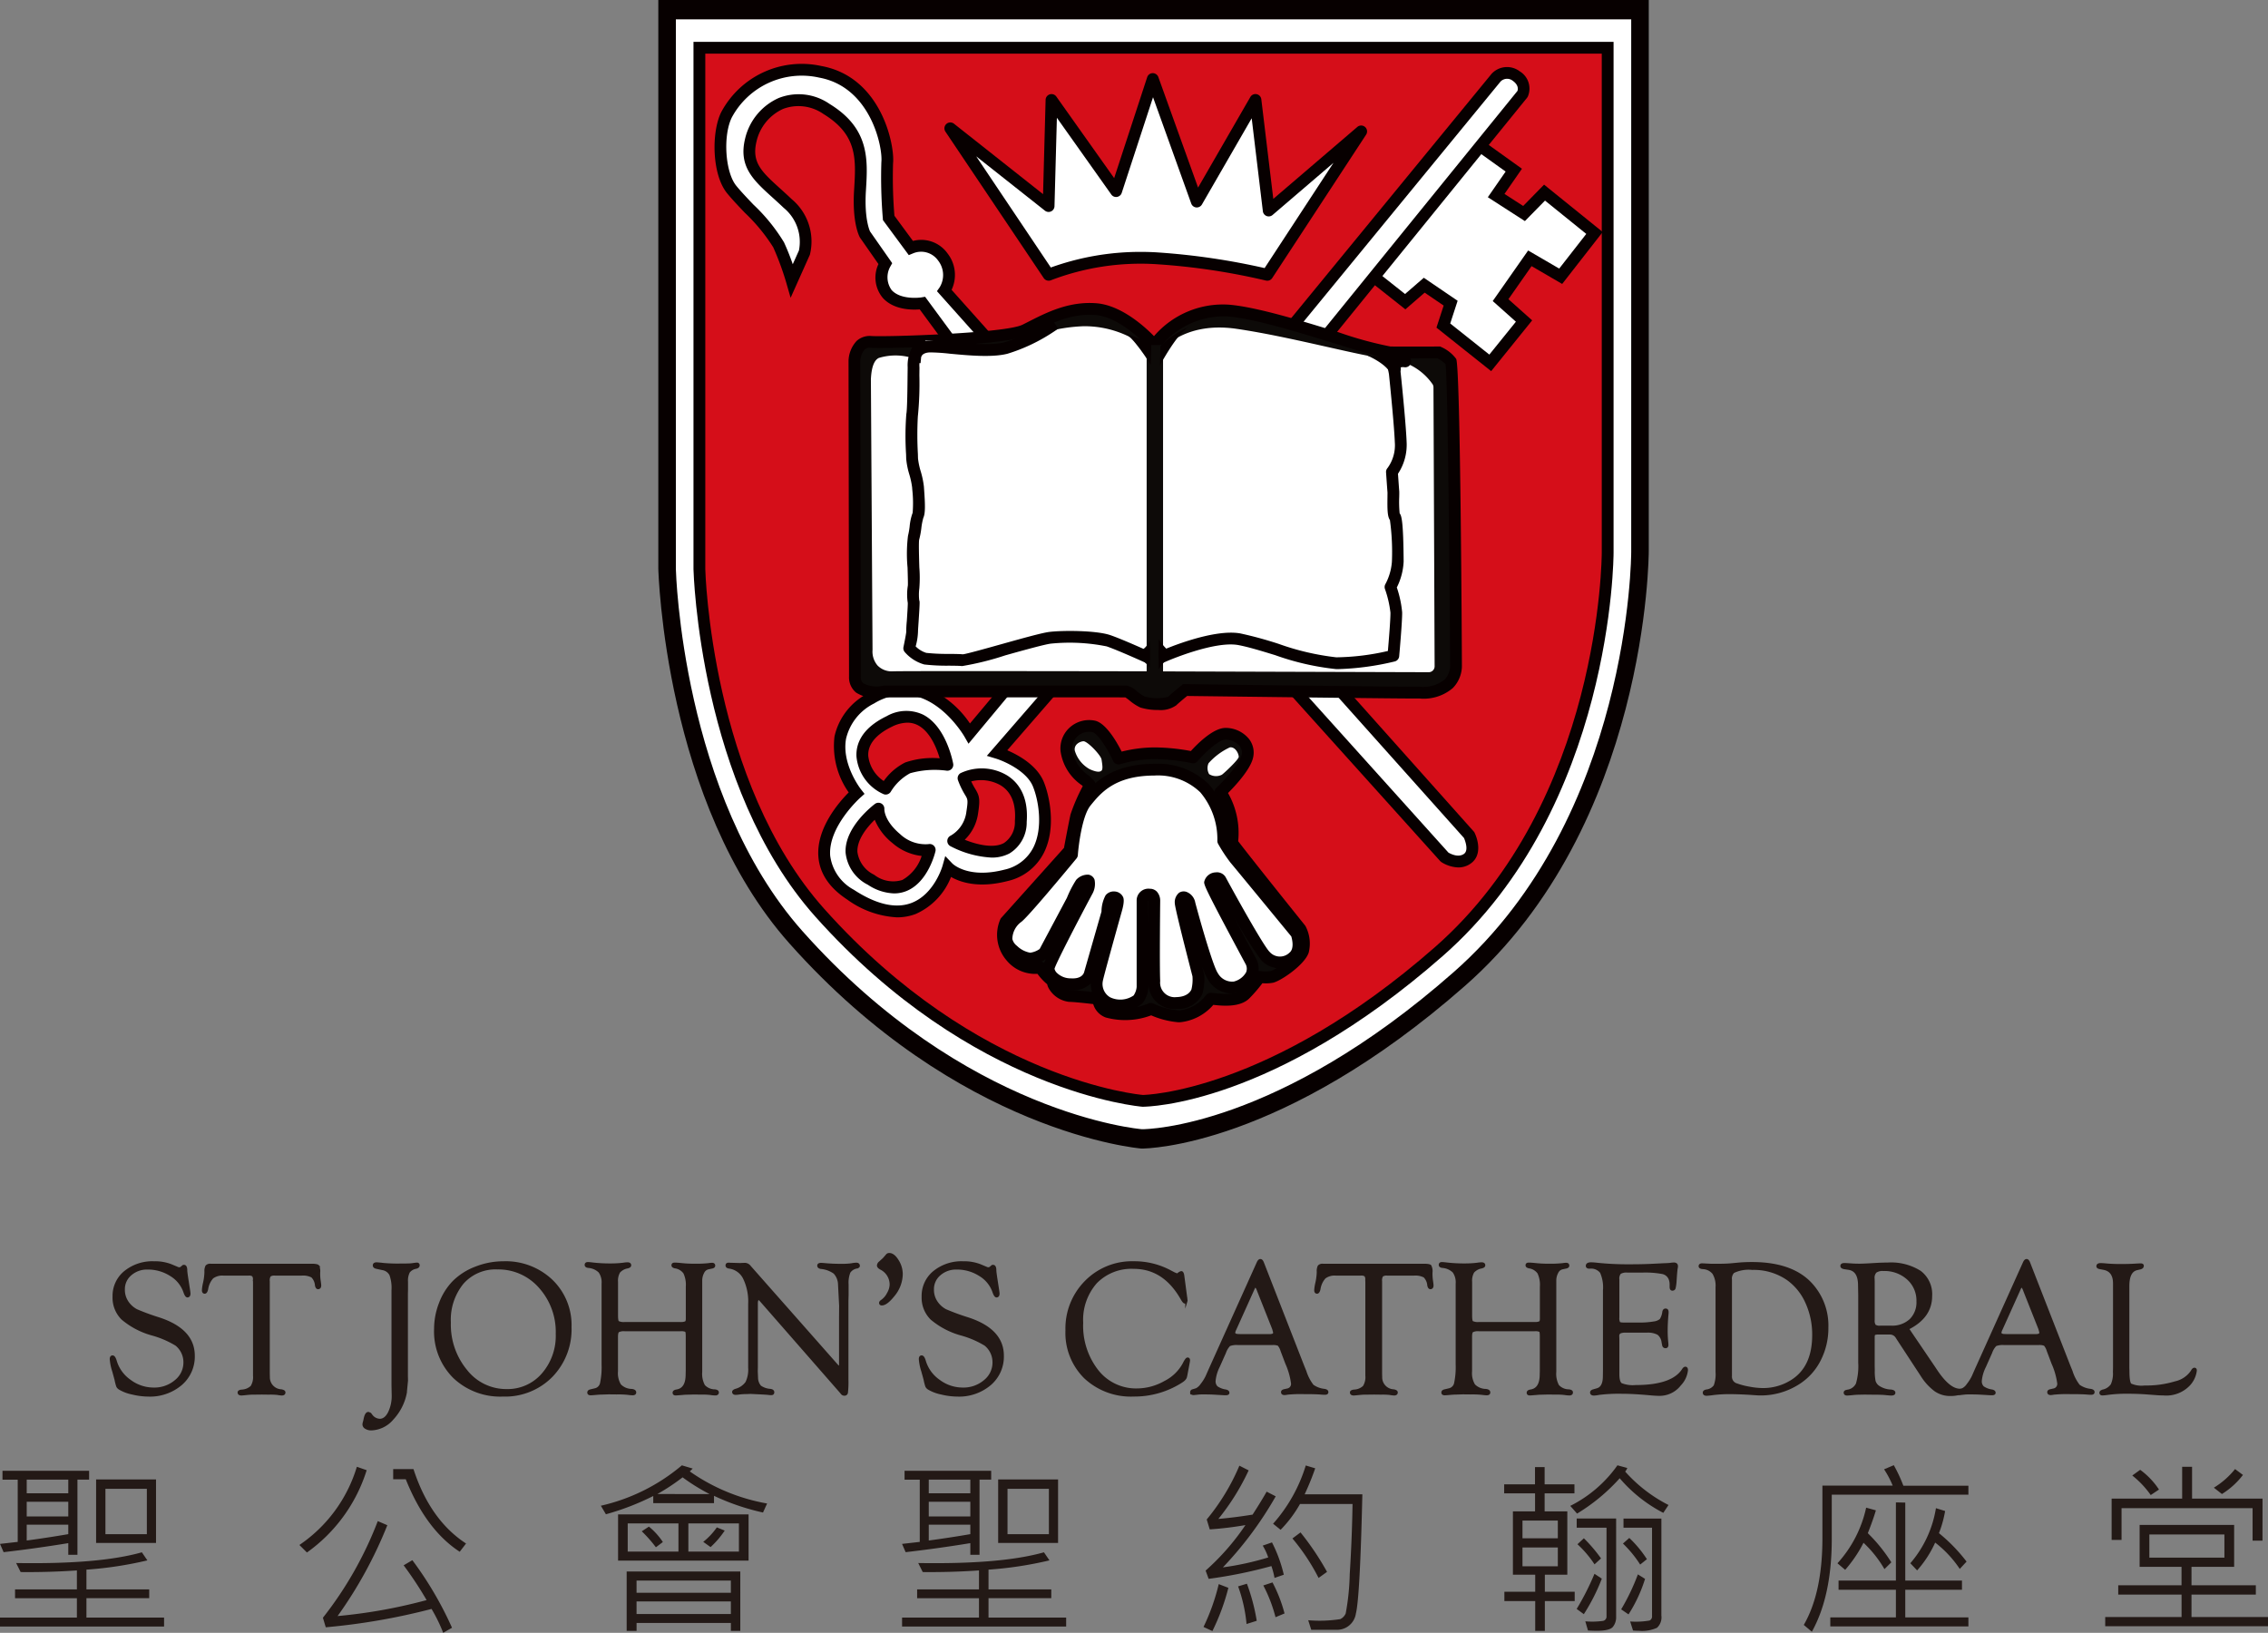 <svg id="圖層_1" data-name="圖層 1" xmlns="http://www.w3.org/2000/svg" viewBox="0 0 276.572 199.107">
  <rect x="0" y="0" width="276.572" height="199.107" fill="#808080" stroke="none"/>
  <g>
    <g>
      <g>
        <path d="M498.872,409.467H618.211v66.46s.2,32.841-22.17,52.5-38.949,19.661-38.949,19.661-21.77-1.58-42.41-24.77c-15.24-17.11-15.81-45.23-15.81-45.23Z" transform="translate(-417.873 -408.748)" style="fill: #070000;fill-rule: evenodd"/>
        <path d="M557.092,548.807c-.273-.017-22.352-1.87-42.948-25.011-15.24-17.11-15.986-45.409-15.992-45.694V408.748H618.932v67.18c0,.327-.057,33.391-22.415,53.041C574.2,548.582,557.78,548.807,557.092,548.807Zm-57.5-138.62v67.9c0,.263.745,28.043,15.627,44.751,20.213,22.709,41.71,24.515,41.925,24.531.11,0,16.557-.267,38.422-19.483s21.927-51.63,21.925-51.955V410.187Z" transform="translate(-417.873 -408.748)" style="fill: #070000"/>
      </g>
      <g>
        <path d="M501.012,411.827h115.06v64.2s.179,31.71-21.38,50.7-37.55,19-37.55,19-20.98-1.541-40.891-23.931c-14.679-16.53-15.239-43.681-15.239-43.681Z" transform="translate(-417.873 -408.748)" style="fill: #fff;fill-rule: evenodd"/>
        <path d="M557.142,546.448c-.266-.017-21.554-1.822-41.429-24.172-14.686-16.538-15.416-43.87-15.421-44.144V411.107h116.5v64.92c0,.317-.068,32.253-21.624,51.24C573.651,546.23,557.806,546.448,557.142,546.448Zm-55.41-133.9v65.57c0,.254.728,27.066,15.058,43.2,19.462,21.887,40.2,23.676,40.405,23.692.1,0,15.956-.259,37.021-18.824,21.056-18.546,21.137-49.842,21.135-50.156V412.547Z" transform="translate(-417.873 -408.748)" style="fill: #fff"/>
      </g>
      <g>
        <path d="M503.162,414.568H613.921v61.569s.181,30.42-20.579,48.641-36.14,18.21-36.14,18.21-20.21-1.47-39.371-22.951c-14.129-15.849-14.669-41.9-14.669-41.9Z" transform="translate(-417.873 -408.748)" style="fill: #d50e19;fill-rule: evenodd"/>
        <path d="M557.2,543.708c-.258-.017-20.775-1.741-39.908-23.192-14.143-15.865-14.847-42.1-14.852-42.364v-64.3h112.2v62.29c0,.3-.058,30.955-20.825,49.18C573.1,543.5,557.841,543.708,557.2,543.708Zm-53.32-128.421v62.851c0,.243.7,25.958,14.487,41.419,18.721,20.99,38.686,22.7,38.885,22.713.1,0,15.348-.25,35.613-18.034S613.2,476.442,613.2,476.141V415.287Z" transform="translate(-417.873 -408.748)" style="fill: #070000"/>
      </g>
      <g>
        <path d="M546.282,492.717l-6.8,7.831s3.93,1.19,5.01,3.819,2.06,9.551-3.93,11.121c-4.94,1.28-7.07-.94-7.07-.94s-2.63,9.359-11.9,3.3c-7.64-4.989.72-12.38.72-12.38s-5.7-7.16,1.79-11.56c7.14-4.19,11.979,4.27,11.979,4.27l5.911-7.1S544.122,489.728,546.282,492.717Z" transform="translate(-417.873 -408.748)" style="fill: #fff;fill-rule: evenodd"/>
        <path d="M527.259,520.611a11.34,11.34,0,0,1-6.061-2.161c-2.192-1.432-3.379-3.2-3.529-5.263-.252-3.462,2.548-6.656,3.7-7.809a9.81,9.81,0,0,1-1.733-6.826,7.809,7.809,0,0,1,4.106-5.266,7.979,7.979,0,0,1,6.255-1.009,11.945,11.945,0,0,1,6.158,4.693l5.456-6.5c.936-.592,3.238-.972,5.259,1.827l.335.463-6.5,7.479c1.337.571,3.612,1.808,4.454,3.856.675,1.637,1.55,5.548.021,8.625a6.556,6.556,0,0,1-4.434,3.464c-3.543.918-5.783.143-6.9-.5a8.163,8.163,0,0,1-4.335,4.529A6.363,6.363,0,0,1,527.259,520.611Zm.81-27.146a7.093,7.093,0,0,0-3.6,1.063,6.45,6.45,0,0,0-3.418,4.279c-.584,3.121,1.8,6.182,1.828,6.213l.422.534-.509.453c-.039.035-3.944,3.542-3.683,7.08a5.543,5.543,0,0,0,2.879,4.158c2.741,1.791,5.1,2.333,7.014,1.618,2.8-1.05,3.79-4.475,3.8-4.51l.341-1.212.872.909c.072.071,1.954,1.884,6.37.74a5.165,5.165,0,0,0,3.508-2.713c1.205-2.423.623-5.774-.063-7.436-.78-1.9-3.551-3.1-4.553-3.4l-1.064-.322,7.139-8.221c-1.369-1.586-2.547-1.213-2.892-1.05l-6.483,7.789-.516-.9c-.023-.039-2.294-3.928-5.843-4.869A6.024,6.024,0,0,0,528.069,493.465Z" transform="translate(-417.873 -408.748)" style="fill: #070000"/>
      </g>
      <g>
        <path d="M539.251,451.148l-6.21-6.951a3.586,3.586,0,0,0-.189-4.1,3.3,3.3,0,0,0-3.92-1.119l-2.69-3.651a61.368,61.368,0,0,1-.18-6.739c.189-1.77-1.18-9.81-8.16-11.08a10.4,10.4,0,0,0-11.441,5.25c-1.17,2.379-.96,7.16.641,9.109s4.81,4.81,5.72,6.741a34.837,34.837,0,0,1,1.61,4.37l1.52-3.39a6.043,6.043,0,0,0-2.02-6.02c-3.05-2.911-5.351-4.19-4.511-7.71s4.651-6.61,9.241-3.821,4.31,6.211,4.08,9.971.589,5.3.589,5.3l2.491,3.571s-1.2,2.15.25,3.73,4.29,1.109,4.29,1.109l3.219,4.371a3.461,3.461,0,0,0,2.681.91A7.679,7.679,0,0,1,539.251,451.148Z" transform="translate(-417.873 -408.748)" style="fill: #fff;fill-rule: evenodd"/>
        <path d="M541.4,452.472l-2.337-.629a6.979,6.979,0,0,0-2.67-.137,4.158,4.158,0,0,1-3.308-1.1l-.083-.094-2.973-4.035c-.949.076-3.157.073-4.489-1.387a3.864,3.864,0,0,1-.544-4.141l-2.255-3.232c-.138-.247-.953-1.894-.718-5.756l.009-.143c.227-3.7.407-6.631-3.746-9.17a5.318,5.318,0,0,0-4.918-.62,5.781,5.781,0,0,0-3.247,3.993c-.608,2.55.644,3.683,2.915,5.738.439.4.906.82,1.393,1.285a6.722,6.722,0,0,1,2.206,6.767l-2.351,5.251-.544-1.888a34.411,34.411,0,0,0-1.57-4.264,21.8,21.8,0,0,0-3.469-4.22c-.812-.853-1.579-1.658-2.158-2.373-1.848-2.249-1.947-7.4-.728-9.88a11.118,11.118,0,0,1,12.216-5.64c7.368,1.34,8.975,9.73,8.747,11.864a56.761,56.761,0,0,0,.167,6.4l2.259,3.067a3.941,3.941,0,0,1,4.23,1.54,4.258,4.258,0,0,1,.482,4.422Zm-7.283-2.872a2.667,2.667,0,0,0,2.012.69,6.318,6.318,0,0,1,1.3-.1l-5.3-5.937.329-.468a2.867,2.867,0,0,0-.184-3.263,2.534,2.534,0,0,0-3.056-.879l-.522.216-3.152-4.269-.015-.207a60.369,60.369,0,0,1-.178-6.869c.191-1.782-1.285-9.152-7.573-10.3a9.678,9.678,0,0,0-10.665,4.858c-1.1,2.241-.808,6.682.551,8.336.546.673,1.293,1.459,2.085,2.29a21.911,21.911,0,0,1,3.729,4.6,28.635,28.635,0,0,1,1.068,2.673l.754-1.68a5.363,5.363,0,0,0-1.861-5.2c-.476-.454-.934-.869-1.364-1.258-2.322-2.1-4.155-3.76-3.349-7.14a7.24,7.24,0,0,1,4.093-4.988,6.629,6.629,0,0,1,6.222.72c4.893,2.992,4.659,6.8,4.433,10.488l-.009.142c-.211,3.456.5,4.909.51,4.922l2.7,3.862-.22.392a2.654,2.654,0,0,0,.152,2.892c1.155,1.267,3.616.895,3.64.888l.437-.075Z" transform="translate(-417.873 -408.748)" style="fill: #070000"/>
      </g>
      <g>
        <polygon points="179.769 17.289 184.599 20.75 182.449 23.849 185.849 26.039 188.349 23.49 194.439 28.409 190.319 33.69 186.558 31.5 182.989 36.599 185.849 39.15 181.729 44.25 176.009 39.699 176.899 36.969 173.679 34.78 171.359 36.789 166.519 32.96 179.769 17.289" style="fill: #fff;fill-rule: evenodd"/>
        <path d="M599.713,454.007l-6.671-5.308.878-2.69-2.316-1.575-2.351,2.038-5.891-4.661,14.159-16.747,5.946,4.262-2.129,3.069,2.28,1.469,2.547-2.6,7.15,5.776-4.942,6.334-3.731-2.173-2.823,4.033,2.894,2.58Zm-4.992-5.812,4.77,3.794,3.239-4.011-2.825-2.519,4.317-6.166,3.789,2.206,3.3-4.227-5.031-4.064-2.453,2.5-4.519-2.91,2.17-3.13-3.713-2.66L585.422,441.6l3.789,3,2.288-1.982,4.125,2.807Z" transform="translate(-417.873 -408.748)" style="fill: #070000"/>
      </g>
      <g>
        <path d="M575.812,448.088l24.51-29.88a1.857,1.857,0,0,1,2.46-.18,1.737,1.737,0,0,1,.759,2.18l-23.8,29.329a3.837,3.837,0,0,1-2.86,1.64C575.182,451.137,574.952,449.248,575.812,448.088Z" transform="translate(-417.873 -408.748)" style="fill: #fff;fill-rule: evenodd"/>
        <path d="M576.956,451.9h-.1a2.2,2.2,0,0,1-2.007-1.217,3,3,0,0,1,.38-3.021l.021-.028,24.51-29.88a2.564,2.564,0,0,1,3.436-.31,2.461,2.461,0,0,1,.984,3.089l-.085.132-23.8,29.329A4.554,4.554,0,0,1,576.956,451.9Zm-.575-3.369a1.581,1.581,0,0,0-.233,1.519.771.771,0,0,0,.751.41h.052a3.18,3.18,0,0,0,2.2-1.331l23.769-29.294c.069-.2.146-.715-.557-1.223a1.111,1.111,0,0,0-1.514.09Z" transform="translate(-417.873 -408.748)" style="fill: #070000"/>
      </g>
      <g>
        <path d="M572.228,489.041l21.806,24.23s1.562,1.07,2.791.18.187-2.91.187-2.91L576.33,487.4Z" transform="translate(-417.873 -408.748)" style="fill: #fff;fill-rule: evenodd"/>
        <path d="M595.713,514.526a4.1,4.1,0,0,1-2.086-.661l-.128-.112-22.5-25,5.529-2.21,21.123,23.669c.487.958.949,2.84-.407,3.82A2.567,2.567,0,0,1,595.713,514.526Zm-1.211-1.811c.25.148,1.211.653,1.9.153.591-.428.131-1.622,0-1.929L576.13,488.257l-2.677,1.069Z" transform="translate(-417.873 -408.748)" style="fill: #070000"/>
      </g>
      <g>
        <path d="M558.751,450.7a10.583,10.583,0,0,1,8.991-4.069c5.7.5,17.61,5.08,19.7,5.1s5.9,0,5.9,0a4.073,4.073,0,0,1,1.489,1.15c.371.64.6,35.62.6,36.92s-.57,3.47-4.45,3.41c-.57.04-28.59-.31-28.59-.31s-1.221.989-1.58,1.35c-.5.51-2.86.409-3.61.11s-1.6-1.25-1.97-1.281-29.53,0-29.53,0-3.57.73-3.57-1.819-.06-38.451-.06-38.451.04-2.489,2.02-2.36,16.47-.3,18.79-1.449,5.07-2.8,8.59-2.551,6.98,4.19,6.98,4.19Z" transform="translate(-417.873 -408.748)" style="fill: #0d0a08;fill-rule: evenodd"/>
        <path d="M559.122,495.326a7.166,7.166,0,0,1-2.188-.3,5.969,5.969,0,0,1-1.325-.863,6.009,6.009,0,0,0-.5-.37c-1.312-.019-19.591-.006-29.341,0a4.7,4.7,0,0,1-3.5-.59,2.4,2.4,0,0,1-.86-1.949c0-2.55-.061-38.45-.061-38.45a3.724,3.724,0,0,1,.989-2.482,2.368,2.368,0,0,1,1.8-.6c1.956.127,16.321-.334,18.423-1.376l.747-.378c2.168-1.1,4.867-2.488,8.213-2.245,3.094.211,6.037,2.944,7.079,4.014a11.081,11.081,0,0,1,9.2-3.832c3.42.3,8.931,2.007,13.359,3.378a45.375,45.375,0,0,0,6.285,1.719c2.076.021,5.889,0,5.889,0h.161l.146.067a4.539,4.539,0,0,1,1.807,1.439c.538.929.7,36.924.7,37.285a3.892,3.892,0,0,1-1.1,2.85,5.449,5.449,0,0,1-4.079,1.28c-.5.047-24.451-.259-28.327-.307-.41.336-1.094.906-1.322,1.136A3.309,3.309,0,0,1,559.122,495.326Zm-12.3-2.982c4.7,0,8.319,0,8.463.015a2.465,2.465,0,0,1,1.212.672,4.954,4.954,0,0,0,.976.66,5.687,5.687,0,0,0,2.849.029c.353-.357,1.485-1.278,1.613-1.382l.2-.164.26,0c7.707.1,27.853.35,28.539.311a4.2,4.2,0,0,0,3.1-.867,2.455,2.455,0,0,0,.672-1.824c0-2.631-.235-34.256-.553-36.632a3.5,3.5,0,0,0-.982-.718c-.764,0-3.92.018-5.742,0-.923-.009-3.038-.649-6.7-1.783-4.362-1.351-9.791-3.032-13.059-3.319a9.914,9.914,0,0,0-8.343,3.772l-.27.377-.994-.2-.162-.184c-.033-.037-3.31-3.729-6.487-3.946-2.948-.214-5.346,1.013-7.46,2.092l-.76.384c-2.51,1.244-17.2,1.653-19.158,1.524a.87.87,0,0,0-.729.22,2.313,2.313,0,0,0-.525,1.433s.061,35.889.061,38.439a.968.968,0,0,0,.33.834,3.5,3.5,0,0,0,2.375.28l.144-.015C528.718,492.354,539.192,492.344,546.825,492.344Z" transform="translate(-417.873 -408.748)" style="fill: #070000"/>
      </g>
      <path d="M558.452,452.818a11.6,11.6,0,0,0-8.451-3.56c-5.129.18-7.469,2.18-9.79,2.419s-9.139-.679-9.139-.679l-1.79,2.19s-2.65-.75-3.94-.131c-.47.221-.551,1.941-.551,1.941l.2,33.07a1.62,1.62,0,0,0,1.79,1.819c1.969-.06,31.13,0,31.13,0Z" transform="translate(-417.873 -408.748)" style="fill: #fff;fill-rule: evenodd"/>
      <path d="M558.621,490.609l-.711,0c-.291,0-29.17-.057-31.106,0a2.414,2.414,0,0,1-1.91-.7,2.613,2.613,0,0,1-.619-1.912l-.2-33c.068-1.468.392-2.328.966-2.6a6.989,6.989,0,0,1,3.977-.027l1.755-2.148.4.054c.068.01,6.747.915,8.966.678a10.685,10.685,0,0,0,2.592-.784,20.32,20.32,0,0,1,7.249-1.64,12.225,12.225,0,0,1,9.015,3.8l.185.209Zm-32.875-36.942a4.855,4.855,0,0,0-.235,1.365l.2,33.031a1.231,1.231,0,0,0,.238.868,1.032,1.032,0,0,0,.81.237c1.81-.056,25.863-.012,30.442,0l.525-36.062a10.845,10.845,0,0,0-7.7-3.127,19.1,19.1,0,0,0-6.78,1.543,11.593,11.593,0,0,1-2.962.873c-2.079.229-7.394-.431-8.911-.628l-1.835,2.244-.454-.128A6.9,6.9,0,0,0,525.746,453.667Zm-.086.037-.006,0Zm.115-.09Z" transform="translate(-417.873 -408.748)" style="fill: #fff"/>
      <g>
        <path d="M545.751,442.258a31.142,31.142,0,0,1,13.241-2.01,80.9,80.9,0,0,1,13.42,2.01l11.45-17.49-11.27,9.65-1.62-13.48-7.15,12.389-5.37-14.94-4.47,13.661-7.88-11.11-.351,12.94-11.989-9.48Z" transform="translate(-417.873 -408.748)" style="fill: #fff;fill-rule: evenodd"/>
        <path d="M545.752,442.977a.719.719,0,0,1-.6-.318l-11.99-17.86a.72.72,0,0,1,1.044-.966l10.863,8.589.311-11.5a.721.721,0,0,1,1.307-.4l7.053,9.945,4.025-12.3a.719.719,0,0,1,.674-.5.73.73,0,0,1,.688.476l4.845,13.479,6.374-11.046a.72.72,0,0,1,1.338.274L573.146,433l10.247-8.774a.72.72,0,0,1,1.071.941l-11.45,17.49a.719.719,0,0,1-.782.3,80.818,80.818,0,0,0-13.287-1.988,30.605,30.605,0,0,0-12.905,1.95A.712.712,0,0,1,545.752,442.977ZM557,439.464c.662,0,1.342.02,2.038.065a84.317,84.317,0,0,1,13.049,1.909l8.4-12.837-7.431,6.364a.72.72,0,0,1-1.183-.461l-1.362-11.334-6.07,10.517a.729.729,0,0,1-.687.357.719.719,0,0,1-.614-.474l-4.66-12.965-3.818,11.666a.721.721,0,0,1-.576.489.711.711,0,0,1-.7-.3l-6.631-9.351-.292,10.783a.719.719,0,0,1-1.166.545l-8.382-6.627,9.1,13.558A32.191,32.191,0,0,1,557,439.464Z" transform="translate(-417.873 -408.748)" style="fill: #070000"/>
      </g>
      <g>
        <path d="M559.392,452.7s2.49-4.109,9.17-3.14,14.83,3.27,18.47,3.691a6.483,6.483,0,0,1,4.929,2.73L592.1,490l-32.99-.1Z" transform="translate(-417.873 -408.748)" style="fill: #fff;fill-rule: evenodd"/>
        <path d="M592.1,490.718h0l-32.99-.1a.719.719,0,0,1-.718-.726l.28-37.2a.722.722,0,0,1,.1-.367c.112-.184,2.815-4.507,9.889-3.479,3.6.527,7.586,1.425,11.106,2.217,3.051.686,5.686,1.279,7.343,1.471a7.176,7.176,0,0,1,5.474,3.09.72.72,0,0,1,.094.351l.14,34.021a.72.72,0,0,1-.72.723Zm-32.265-1.538,31.542.095-.137-33.082a5.994,5.994,0,0,0-4.295-2.23c-1.731-.2-4.4-.8-7.492-1.5-3.5-.786-7.457-1.678-11-2.2-5.449-.791-7.835,1.955-8.347,2.653Z" transform="translate(-417.873 -408.748)" style="fill: #fff"/>
      </g>
      <path d="M581.107,490.34c-.1,0-.2,0-.3,0a31.874,31.874,0,0,1-7.429-1.7c-1.68-.514-3.268-1-4.49-1.229-2.935-.543-8.661,1.938-8.719,1.963l-.66.288-.576-1.319.659-.289c.251-.11,6.185-2.683,9.56-2.059a47.147,47.147,0,0,1,4.647,1.268,31.149,31.149,0,0,0,7.035,1.64,29.362,29.362,0,0,0,6.285-.772c.1-1.151.327-3.876.312-4.685a13.1,13.1,0,0,0-.671-2.88.724.724,0,0,1,.05-.581,6.841,6.841,0,0,0,.8-2.747,28.485,28.485,0,0,0-.242-5.071c-.287-.411-.325-1.138-.3-2.818,0-.279.01-.5,0-.6-.032-.357-.173-2.4-.173-2.4a.724.724,0,0,1,.181-.53,4.7,4.7,0,0,0,.889-3.134c-.089-2.289-.711-8.272-.718-8.332l-.449-2.262,1.413-.279.459,2.327c.036.312.644,6.155.733,8.492a6.373,6.373,0,0,1-1.053,3.887c.039.561.128,1.827.151,2.088.01.087.01.383,0,.762a14.353,14.353,0,0,0,.053,1.979c.236.276.453,1,.486,5.877a7.851,7.851,0,0,1-.832,3.163,12.922,12.922,0,0,1,.651,3.028c.021,1.107-.347,5.185-.362,5.358a.719.719,0,0,1-.543.634A33.149,33.149,0,0,1,581.107,490.34Zm6.307-18.119a.593.593,0,0,0,.066.072A.893.893,0,0,1,587.414,472.221Z" transform="translate(-417.873 -408.748)" style="fill: #070000"/>
      <path d="M535.214,489.969a.866.866,0,0,1-.121-.008c-.21-.026-.847-.032-1.464-.039a23.581,23.581,0,0,1-3.047-.147,4.915,4.915,0,0,1-2.368-1.5.721.721,0,0,1-.167-.628c.156-.741.329-1.656.337-1.841a13.2,13.2,0,0,1,.071-1.329c.048-.723.127-1.919.118-2.2a6.743,6.743,0,0,1,.007-2.113c.024-.192-.009-1.306-.035-2.2a17.964,17.964,0,0,1,.052-3.868,9.569,9.569,0,0,0,.2-1.126,6.708,6.708,0,0,1,.37-1.7,14.96,14.96,0,0,0-.047-2.832l-.02-.27a9.822,9.822,0,0,0-.337-1.561,9.327,9.327,0,0,1-.384-1.926l-.014-.538a34.531,34.531,0,0,1,.032-4.927c.11-.456.138-3.434.15-4.7l.012-.977a4.47,4.47,0,0,1,.436-2.2l.322-.644,1.288.644-.322.644a3.054,3.054,0,0,0-.285,1.582l-.011.963a39.769,39.769,0,0,1-.189,5.026,41.549,41.549,0,0,0,.007,4.553l.014.538a8.656,8.656,0,0,0,.336,1.595,10.765,10.765,0,0,1,.382,1.829l.019.269c.143,1.939.168,3.021-.088,3.555a8.048,8.048,0,0,0-.246,1.289,9.605,9.605,0,0,1-.258,1.361c-.073.329-.016,2.24.017,3.383a16.076,16.076,0,0,1,0,2.566,6.047,6.047,0,0,0-.012,1.457c.063.137.083.186-.079,2.63-.039.567-.072,1.051-.071,1.18a7.336,7.336,0,0,1-.286,1.809,3.085,3.085,0,0,0,1.3.794,24.377,24.377,0,0,0,2.811.124c.827.009,1.348.017,1.634.051.363-.02,2.826-.708,4.8-1.261,2.505-.7,4.872-1.359,5.747-1.469,1.61-.2,5.779-.2,7.49.406,1.51.522,4.675,1.963,4.809,2.023l.655.3-.6,1.311-.655-.3c-.032-.015-3.237-1.473-4.687-1.975a22.746,22.746,0,0,0-6.835-.336c-.77.1-3.3.8-5.54,1.428A34.989,34.989,0,0,1,535.214,489.969Z" transform="translate(-417.873 -408.748)" style="fill: #070000"/>
      <g>
        <path d="M525,507.358s-.149,1.69,2.161,3.64a5.127,5.127,0,0,0,4.089,1.389s-1.619,7.08-7.159,3.641C518.242,512.387,525,507.358,525,507.358Z" transform="translate(-417.873 -408.748)" style="fill: #d50e19;fill-rule: evenodd"/>
        <path d="M526.907,517.692a6.12,6.12,0,0,1-3.2-1.053,4.95,4.95,0,0,1-2.72-3.945c-.13-3.117,3.428-5.8,3.58-5.914a.72.72,0,0,1,1.148.628c0,.079-.024,1.41,1.906,3.04a4.514,4.514,0,0,0,3.472,1.236.713.713,0,0,1,.665.2.721.721,0,0,1,.19.667c-.035.153-.884,3.747-3.5,4.836A4,4,0,0,1,526.907,517.692Zm-2.365-8.979c-.908.882-2.177,2.4-2.111,3.924a3.623,3.623,0,0,0,2.041,2.779,3.761,3.761,0,0,0,3.432.639,5.144,5.144,0,0,0,2.361-2.929,6.5,6.5,0,0,1-3.564-1.575A7.082,7.082,0,0,1,524.542,508.713Z" transform="translate(-417.873 -408.748)" style="fill: #070000"/>
      </g>
      <g>
        <path d="M536.432,507.838a4.61,4.61,0,0,1-2.32,3.46s7.73,4.169,8.24-2.371c.47-6.2-5.34-6.29-6.98-5.279C536.322,506.157,536.831,505.268,536.432,507.838Z" transform="translate(-417.873 -408.748)" style="fill: #d50e19;fill-rule: evenodd"/>
        <path d="M538.77,513.323a12.2,12.2,0,0,1-5-1.391.72.72,0,0,1,.038-1.287,3.891,3.891,0,0,0,1.912-2.916v0c.22-1.415.164-1.508-.151-2.03a9.888,9.888,0,0,1-.871-1.8.721.721,0,0,1,.3-.868,6.042,6.042,0,0,1,5.646.247c1.248.76,2.683,2.366,2.43,5.7a4.409,4.409,0,0,1-2.091,3.836A4.576,4.576,0,0,1,538.77,513.323Zm-3.252-2.172c1.391.554,3.483,1.11,4.774.4a3.047,3.047,0,0,0,1.342-2.681c.158-2.092-.428-3.56-1.743-4.361a4.821,4.821,0,0,0-3.581-.477,8.227,8.227,0,0,0,.493.92c.51.848.611,1.253.34,2.993A5.5,5.5,0,0,1,535.518,511.151Z" transform="translate(-417.873 -408.748)" style="fill: #070000"/>
      </g>
      <g>
        <path d="M525.882,504.918a6.9,6.9,0,0,1,2.68-2.54c1.649-.741,4.84-.37,4.84-.37s-1.43-8.01-7.08-5.291C520.472,499.537,523.782,504.148,525.882,504.918Z" transform="translate(-417.873 -408.748)" style="fill: #d50e19;fill-rule: evenodd"/>
        <path d="M525.881,505.638a.708.708,0,0,1-.247-.044,5.571,5.571,0,0,1-3.319-4.6c-.069-1.4.517-3.39,3.694-4.921a4.809,4.809,0,0,1,4.436-.175c2.825,1.445,3.633,5.8,3.666,5.987a.721.721,0,0,1-.792.842,11.053,11.053,0,0,0-4.462.312,6.219,6.219,0,0,0-2.352,2.243A.721.721,0,0,1,525.881,505.638Zm2.638-8.766a4.391,4.391,0,0,0-1.885.494c-1.361.656-2.966,1.806-2.881,3.554a4.258,4.258,0,0,0,1.886,3.067,7.122,7.122,0,0,1,2.625-2.264,10.345,10.345,0,0,1,4.2-.507c-.356-1.209-1.163-3.269-2.677-4.041A2.759,2.759,0,0,0,528.519,496.872Z" transform="translate(-417.873 -408.748)" style="fill: #070000"/>
      </g>
      <g>
        <path d="M550.282,503.958a5.385,5.385,0,0,1-2.361-3.68,2.767,2.767,0,0,1,3.361-2.94c1.37.37,2.99,3.92,2.99,3.92a15.718,15.718,0,0,1,4.41-.65,24.151,24.151,0,0,1,4.68.509s2.49-2.92,3.99-2.889,3.04,1.179,2.609,2.829-3.29,4.321-3.29,4.321,1.761,1.73,1.461,6.17c1.869,2.47,8.32,10.489,8.32,10.489a3.941,3.941,0,0,1,.33,2.651c-.41,1.23-3.15,3.06-3.81,3.19a4.718,4.718,0,0,1-1.49,0,16.29,16.29,0,0,1-1.76,2.1c-1.08,1.09-3.81.55-4.21.559a5.483,5.483,0,0,1-3.64,2.131,9.121,9.121,0,0,1-3.64-.89,8.165,8.165,0,0,1-5.3.359,1.982,1.982,0,0,1-1.16-1.6s-2.49-.32-3.53-.34-2.18-1.39-1.94-1.779a6.369,6.369,0,0,1-1.58-1.7,3.609,3.609,0,0,1-3.551-1.319,4.067,4.067,0,0,1-.659-4.25l7.779-8.681s.621-3.33.831-4.259a28.57,28.57,0,0,1,1.66-3.72Z" transform="translate(-417.873 -408.748)" style="fill: #0d0a08;fill-rule: evenodd"/>
        <path d="M561.593,533.407a10.523,10.523,0,0,1-3.34-.845,8.975,8.975,0,0,1-5.547.259,2.488,2.488,0,0,1-1.521-1.631c-.771-.092-2.243-.258-2.958-.273a3.289,3.289,0,0,1-2.47-1.657,1.693,1.693,0,0,1-.185-.489,7.029,7.029,0,0,1-1.185-1.271,4.512,4.512,0,0,1-3.744-1.613,4.764,4.764,0,0,1-.787-5.038.751.751,0,0,1,.119-.182l7.646-8.529c.138-.739.615-3.278.8-4.088a22.7,22.7,0,0,1,1.49-3.438l-.1-.1a6.012,6.012,0,0,1-2.611-4.183,3.433,3.433,0,0,1,1.236-2.967,3.519,3.519,0,0,1,3.031-.719c1.328.36,2.611,2.612,3.188,3.758a16.812,16.812,0,0,1,4.024-.512,24.789,24.789,0,0,1,4.415.44c.791-.872,2.726-2.82,4.234-2.82h.036a3.687,3.687,0,0,1,2.834,1.369,2.7,2.7,0,0,1,.457,2.362c-.379,1.426-2.154,3.336-3.031,4.213a9.82,9.82,0,0,1,1.239,5.872c2.026,2.65,8.084,10.184,8.147,10.262a.726.726,0,0,1,.078.12,4.562,4.562,0,0,1,.373,3.211c-.5,1.511-3.466,3.493-4.353,3.667a4.674,4.674,0,0,1-1.291.057,17.526,17.526,0,0,1-1.587,1.843c-1.137,1.149-3.342.915-4.4.8h0a6.169,6.169,0,0,1-3.842,2.094A2.551,2.551,0,0,1,561.593,533.407Zm-3.361-2.35a.711.711,0,0,1,.275.055,8.456,8.456,0,0,0,3.253.845,4.778,4.778,0,0,0,3.185-1.864.721.721,0,0,1,.549-.276c.08,0,.256.012.487.036.706.076,2.578.274,3.229-.382a15.678,15.678,0,0,0,1.675-2,.724.724,0,0,1,.716-.307,3.932,3.932,0,0,0,1.224,0c.583-.144,2.974-1.815,3.274-2.713a3.125,3.125,0,0,0-.259-2.034c-.609-.758-6.515-8.11-8.282-10.444a.721.721,0,0,1-.145-.483c.27-3.994-1.237-5.6-1.252-5.613a.729.729,0,0,1,.018-1.034c.751-.7,2.77-2.792,3.087-3.98a1.262,1.262,0,0,0-.213-1.127,2.259,2.259,0,0,0-1.716-.8h-.011c-.8,0-2.506,1.569-3.416,2.637a.717.717,0,0,1-.706.235,23.6,23.6,0,0,0-4.522-.492,15.1,15.1,0,0,0-4.186.615.721.721,0,0,1-.879-.385c-.716-1.566-1.9-3.356-2.523-3.524a2.083,2.083,0,0,0-1.742.442,1.989,1.989,0,0,0-.712,1.755,4.636,4.636,0,0,0,2.028,3.12.79.79,0,0,1,.137.114l.5.529a.718.718,0,0,1,.115.826,26.08,26.08,0,0,0-1.6,3.547c-.2.906-.819,4.2-.825,4.233a.721.721,0,0,1-.171.349l-7.7,8.587a3.28,3.28,0,0,0,.568,3.372,2.938,2.938,0,0,0,2.818,1.12.732.732,0,0,1,.817.313,5.69,5.69,0,0,0,1.369,1.48.72.72,0,0,1,.306.734,1.972,1.972,0,0,0,1.246.923c1.068.021,3.5.332,3.609.346a.718.718,0,0,1,.624.64s.1.8.675.993a7.53,7.53,0,0,0,4.741-.319A.716.716,0,0,1,558.232,531.057Z" transform="translate(-417.873 -408.748)" style="fill: #070000"/>
      </g>
      <path d="M550.762,502.548c.8.359,1.22.37,1.43.18s.09-.821.01-1.361-1.75-2.27-2.22-2.23-1.17.42-1.04,1.15A3.829,3.829,0,0,0,550.762,502.548Z" transform="translate(-417.873 -408.748)" style="fill: #fff;fill-rule: evenodd"/>
      <path d="M565.322,503.148a1.584,1.584,0,0,0,1.56.069c.289-.209,2.05-1.85,2.05-2.18-.011-.429-.44-1.25-1.09-1.15a7.96,7.96,0,0,0-2.591,1.931A1.467,1.467,0,0,0,565.322,503.148Z" transform="translate(-417.873 -408.748)" style="fill: #fff;fill-rule: evenodd"/>
      <g>
        <path d="M558.482,502.608c9.01-.1,8.559,8.69,8.559,8.69a18.565,18.565,0,0,0,1.431,2.18c.59.69,7.51,9.11,7.51,9.11s.74,1.969-.41,2.89a2.382,2.382,0,0,1-3.37-.131c-.98-.929-5.52-9.319-5.52-9.319s-.1-.19-.54-.181a.761.761,0,0,0-.71.551c-.06.2,5.01,9.65,5.01,9.65a1.875,1.875,0,0,1,0,1.64,3.078,3.078,0,0,1-1.97,1.46,2.66,2.66,0,0,1-2.681-1.321c-.809-1.139-2.87-8.88-2.87-8.88a1.022,1.022,0,0,0-.529-.73c-.45-.189-.53.241-.54.681s2.149,8.79,2.149,8.79a5.989,5.989,0,0,1-.179,2,2.541,2.541,0,0,1-2.48,1.369,2.466,2.466,0,0,1-2.71-2.639c-.091-1.91,0-9.841,0-9.841s.01-.73-.54-.73-.89.21-.89.73v10.571a2.923,2.923,0,0,1-.54,1.46,3.5,3.5,0,0,1-3.85.33,2.577,2.577,0,0,1-1.16-2.7c.12-.7,2.33-8.561,2.33-8.561s.3-1.049.17-1.279a.575.575,0,0,0-.9-.02,4.845,4.845,0,0,0-.349,1.659l-2.14,7.471s-.33,1.4-2.33,1.27-2.74-1.331-2.681-2,4.651-9.29,4.651-9.29.42-.82.269-1.21-.869.06-1.019.24-1.04,2.059-1.04,2.059l-3.4,6.381a3.392,3.392,0,0,1-1.639.69c-.92.09-2.97-1.27-2.97-2.39a3.344,3.344,0,0,1,1.39-2.67c.74-.52,6.6-7.61,6.6-7.61s.34-4.761,1.68-6.421C551.532,505.008,553.412,502.668,558.482,502.608Z" transform="translate(-417.873 -408.748)" style="fill: #fff;fill-rule: evenodd"/>
        <path d="M554.346,532.108a3.229,3.229,0,0,1-1.969-.6,3.351,3.351,0,0,1-1.49-2.838,3.064,3.064,0,0,1-2.5.823,3.9,3.9,0,0,1-2.772-1.21,2.181,2.181,0,0,1-.579-1.572,4.6,4.6,0,0,1,.366-1,3.992,3.992,0,0,1-1.758.654,4.185,4.185,0,0,1-2.72-1.2,2.764,2.764,0,0,1-1.04-1.9,4.04,4.04,0,0,1,1.705-3.266c.457-.345,3.563-3.985,6.305-7.3.092-1.076.51-4.966,1.82-6.589,1.274-1.567,3.376-4.153,8.761-4.217.06-.034.107,0,.161,0a8.823,8.823,0,0,1,6.65,2.491,10.081,10.081,0,0,1,2.482,6.735,16.129,16.129,0,0,0,1.253,1.9c.588.687,7.236,8.777,7.519,9.121a.715.715,0,0,1,.118.2c.038.1.905,2.472-.635,3.7a3.1,3.1,0,0,1-4.317-.173,46.951,46.951,0,0,1-3.755-6.05c1,1.9,2.208,4.176,3.127,5.89a2.561,2.561,0,0,1-.021,2.358,3.8,3.8,0,0,1-2.434,1.786,3.362,3.362,0,0,1-3.419-1.611,8.343,8.343,0,0,1-.742-1.659c.083.323.163.634.239.927a.741.741,0,0,1,.021.132,6.245,6.245,0,0,1-.237,2.331,3.206,3.206,0,0,1-3.126,1.806,3.139,3.139,0,0,1-3.438-3.217l0,.587a3.606,3.606,0,0,1-.706,1.919A4.146,4.146,0,0,1,554.346,532.108Zm-.654-14.658q.063,0,.126.006a1.215,1.215,0,0,1,.971.607c.08.141.268.473-.115,1.812-.883,3.142-2.229,8-2.313,8.484a1.876,1.876,0,0,0,.885,2,2.866,2.866,0,0,0,2.865-.22,2.2,2.2,0,0,0,.372-1.044l0-10.522a1.435,1.435,0,0,1,1.611-1.449,1.167,1.167,0,0,1,.85.348,1.638,1.638,0,0,1,.409,1.111c0,.077-.088,7.929,0,9.8a1.776,1.776,0,0,0,1.976,1.954c1.347-.029,1.742-.719,1.832-.931a5.039,5.039,0,0,0,.128-1.607c-1.438-5.569-2.163-8.57-2.155-8.92a1.486,1.486,0,0,1,.532-1.274,1.039,1.039,0,0,1,1.008-.051,1.723,1.723,0,0,1,.96,1.276c.769,2.875,2.212,7.826,2.746,8.579a2,2,0,0,0,1.945,1.033,2.377,2.377,0,0,0,1.506-1.134,1.178,1.178,0,0,0-.033-.942c-5.2-9.691-5.166-9.8-5.054-10.177a1.483,1.483,0,0,1,1.384-1.062,1.221,1.221,0,0,1,1.192.563c1.731,3.2,4.726,8.515,5.379,9.134a1.67,1.67,0,0,0,2.425.09c.6-.483.32-1.631.217-1.975-.8-.973-6.871-8.359-7.415-9a18.878,18.878,0,0,1-1.51-2.294.733.733,0,0,1-.092-.388,8.848,8.848,0,0,0-2.084-5.895,7.458,7.458,0,0,0-5.606-2.042h-.141c-4.711.057-6.407,2.142-7.644,3.664-1,1.236-1.447,4.776-1.537,6.038a.724.724,0,0,1-.163.407c-1.389,1.681-5.981,7.206-6.741,7.741a2.639,2.639,0,0,0-1.084,2.081,1.506,1.506,0,0,0,.567.839,3.048,3.048,0,0,0,1.613.834,2.617,2.617,0,0,0,1.15-.455l3.324-6.238a13.221,13.221,0,0,1,1.124-2.182,1.9,1.9,0,0,1,1.509-.642.951.951,0,0,1,.737.611,2.509,2.509,0,0,1-.3,1.79c-2.111,3.958-4.431,8.477-4.581,9.076a1.021,1.021,0,0,0,.244.456,2.416,2.416,0,0,0,1.77.711c1.294.085,1.55-.6,1.59-.732l2.123-7.413a4.269,4.269,0,0,1,.5-1.982A1.275,1.275,0,0,1,553.692,517.45Zm4.22,1.134a.216.216,0,0,0-.041.013l.014,2.96C557.9,520.007,557.91,518.775,557.912,518.584Zm-9.32-5.607h0Z" transform="translate(-417.873 -408.748)" style="fill: #070000"/>
      </g>
      <rect x="139.829" y="42.07" width="2" height="40.26" style="fill: #0d0a08"/>
      <g>
        <path d="M559.171,486.7s1.181,1.811,1.851,1.63a14.943,14.943,0,0,1-1.851.741Z" transform="translate(-417.873 -408.748)" style="fill: #070000;fill-rule: evenodd"/>
        <path d="M559.171,490.347s1.181-1.81,1.851-1.63a15.392,15.392,0,0,0-1.851-.739Z" transform="translate(-417.873 -408.748)" style="fill: #070000;fill-rule: evenodd"/>
      </g>
      <path d="M558.092,486.887s-.71,1.5-1.71,1.261c-.671-.16,1.71,1.1,1.71,1.1Z" transform="translate(-417.873 -408.748)" style="fill: #070000;fill-rule: evenodd"/>
      <path d="M558.092,490.168a16.492,16.492,0,0,0-1.841-1.81,2.41,2.41,0,0,0,1.841-.56Z" transform="translate(-417.873 -408.748)" style="fill: #070000;fill-rule: evenodd"/>
      <path d="M558.2,453.248s-2.19-3.64-3.52-4.08c-.65-.21,3.59,1.469,3.59,1.469Z" transform="translate(-417.873 -408.748)" style="fill: #070000;fill-rule: evenodd"/>
      <path d="M559.331,453.287s2.151-4.029,3.511-4.63a9.956,9.956,0,0,0-3.47,2.31Z" transform="translate(-417.873 -408.748)" style="fill: #070000;fill-rule: evenodd"/>
      <path d="M584.572,452.088s2.67,1.1,3.009,2.54a15.884,15.884,0,0,0-.5-2.35Z" transform="translate(-417.873 -408.748)" style="fill: #070000;fill-rule: evenodd"/>
      <path d="M587.972,454.447a.719.719,0,0,1-.639-.387,3.814,3.814,0,0,1-.6-1.887.722.722,0,0,1,.921-.585l1.79.54a.72.72,0,0,1-.323,1.4h0a1.067,1.067,0,0,0-.441.023c0,.012,0,.04.009.078a.719.719,0,0,1-.713.818Z" transform="translate(-417.873 -408.748)" style="fill: #070000"/>
      <path d="M530.133,453.031,528.7,452.9l.066-.716a2.306,2.306,0,0,1,2.46-1.9c.592-.016,1.524.065,2.607.165,2.082.193,4.934.458,6.549.037a20.43,20.43,0,0,0,5.138-2.449l.6-.4.805,1.193-.6.4a21.517,21.517,0,0,1-5.58,2.65c-1.859.483-4.735.217-7.044,0a23.51,23.51,0,0,0-2.422-.16c-1.016.036-1.079.59-1.079.6Z" transform="translate(-417.873 -408.748)" style="fill: #070000"/>
    </g>
    <g>
      <path d="M436.667,562.675a5.39,5.39,0,0,1,2.074.355l.791.332a.493.493,0,0,0,.206.046.432.432,0,0,0,.275-.114l.16-.138a.151.151,0,0,1,.126-.046q.287-.011.287.562,0,.195.149,1.157l.183,1.18c.038.253.058.41.058.471,0,.236-.082.355-.245.355-.125,0-.25-.185-.374-.552a3.848,3.848,0,0,0-1.674-2.047,5.134,5.134,0,0,0-2.816-.8,3.01,3.01,0,0,0-2.062.729,2.323,2.323,0,0,0-.828,1.818,2.646,2.646,0,0,0,.538,1.663,3.025,3.025,0,0,0,1.024.872,28.422,28.422,0,0,0,2.73,1q4.233,1.386,4.234,4.546a4.445,4.445,0,0,1-1.559,3.5,5.856,5.856,0,0,1-4,1.362,8.447,8.447,0,0,1-1.942-.252,4.907,4.907,0,0,1-1.553-.585.721.721,0,0,1-.275-.292,5.522,5.522,0,0,1-.207-.8q-.023-.091-.286-1.043a6.21,6.21,0,0,1-.3-1.467c0-.229.078-.34.234-.332.14.008.264.195.373.563a4.448,4.448,0,0,0,1.738,2.39,4.786,4.786,0,0,0,2.88.966,3.969,3.969,0,0,0,2.667-.929,2.862,2.862,0,0,0,1.092-2.26,2.733,2.733,0,0,0-1.007-2.145,11.507,11.507,0,0,0-2.975-1.273,9.569,9.569,0,0,1-3.6-1.9,3.623,3.623,0,0,1-1.059-2.7,3.774,3.774,0,0,1,1.381-3.023A5.321,5.321,0,0,1,436.667,562.675Z" transform="translate(-417.873 -408.748)" style="fill: #231916;stroke: #231916;stroke-miterlimit: 10;stroke-width: 0.25px"/>
      <path d="M454.635,564.176h-3.22a.954.954,0,0,0-.636.138,1.1,1.1,0,0,0-.132.677v11.248l.011.448a1.584,1.584,0,0,0,1.5,1.6q.4.067.4.258c0,.164-.108.247-.322.247a4.49,4.49,0,0,1-.563-.069,8.951,8.951,0,0,0-1.033-.035l-.838-.011-.9.011a8.086,8.086,0,0,0-.815.035c-.437.046-.693.069-.77.069-.229,0-.344-.082-.344-.246,0-.12.126-.194.378-.225a1.823,1.823,0,0,0,1.192-.487,2.155,2.155,0,0,0,.309-1.337V565.117l-.011-.3a.778.778,0,0,0-.12-.528.879.879,0,0,0-.556-.115h-3.037a2,2,0,0,0-1.346.372,2.659,2.659,0,0,0-.648,1.4c-.069.3-.172.444-.309.436s-.206-.111-.206-.309a5.12,5.12,0,0,1,.137-.879,6.864,6.864,0,0,0,.172-1.359,1.315,1.315,0,0,1,.12-.691.611.611,0,0,1,.511-.166h12.34c.42,0,.675.046.763.137a1.455,1.455,0,0,1,.131.811,5.842,5.842,0,0,0,.058.981q.057.389.068.559.012.344-.24.365c-.138.008-.229-.11-.275-.355a1.686,1.686,0,0,0-.481-1.06A2.356,2.356,0,0,0,454.635,564.176Z" transform="translate(-417.873 -408.748)" style="fill: #231916;stroke: #231916;stroke-miterlimit: 10;stroke-width: 0.25px"/>
      <path d="M465.739,577.7V566.068a4.741,4.741,0,0,0-.258-1.88,1.335,1.335,0,0,0-.991-.688l-.688-.149q-.344-.067-.343-.3,0-.258.378-.247.228.012.825.08a19.1,19.1,0,0,0,1.947.069q1.158,0,1.444-.034c.375-.054.593-.08.654-.08a.189.189,0,0,1,.217.212q0,.213-.32.291a1.391,1.391,0,0,0-.871.511,2.293,2.293,0,0,0-.229,1.2V566l-.012.482v10.072l.012.55-.149,1.513a6.455,6.455,0,0,1-1.614,3.157,3.558,3.558,0,0,1-2.59,1.277,1.246,1.246,0,0,1-.672-.176.5.5,0,0,1-.281-.416,1.1,1.1,0,0,1,.046-.274,3.388,3.388,0,0,0,.1-.421q.151-.718.443-.718.14,0,.4.309a1.318,1.318,0,0,0,1,.527q.673,0,1.124-.871a4.648,4.648,0,0,0,.451-2.155Z" transform="translate(-417.873 -408.748)" style="fill: #231916;stroke: #231916;stroke-miterlimit: 10;stroke-width: 0.25px"/>
      <path d="M479.26,562.675a8.131,8.131,0,0,1,5.885,2.216,7.54,7.54,0,0,1,2.3,5.674,8.2,8.2,0,0,1-2.314,6.011,7.962,7.962,0,0,1-5.925,2.348,8.183,8.183,0,0,1-5.988-2.244,7.885,7.885,0,0,1-2.286-5.886,8.6,8.6,0,0,1,.6-3.132,7.577,7.577,0,0,1,1.621-2.594,7.7,7.7,0,0,1,2.728-1.746A9.192,9.192,0,0,1,479.26,562.675Zm-.739.745a5.33,5.33,0,0,0-4.227,1.791,7.065,7.065,0,0,0-1.565,4.822,8.775,8.775,0,0,0,2,5.846,6.184,6.184,0,0,0,4.915,2.38,5.631,5.631,0,0,0,4.392-1.939,7.1,7.1,0,0,0,1.732-4.914,8.16,8.16,0,0,0-2.076-5.7A6.706,6.706,0,0,0,478.521,563.42Z" transform="translate(-417.873 -408.748)" style="fill: #231916;stroke: #231916;stroke-miterlimit: 10;stroke-width: 0.25px"/>
      <path d="M494.088,570.078h6.762a1.364,1.364,0,0,0,.641-.093q.138-.092.138-.414V565.65a3.4,3.4,0,0,0-.3-1.678,1.664,1.664,0,0,0-1.117-.678c-.229-.045-.34-.134-.332-.269s.1-.189.286-.189q.24,0,.779.057a15.365,15.365,0,0,0,1.605.08,14.361,14.361,0,0,0,1.718-.069,3.653,3.653,0,0,1,.424-.046c.184,0,.275.075.275.224,0,.117-.091.2-.275.234l-.47.1a.9.9,0,0,0-.6.51,2.077,2.077,0,0,0-.241,1.014v11.081a3.025,3.025,0,0,0,.344,1.7,1.8,1.8,0,0,0,1.318.573c.236.03.358.105.366.224q.022.268-.321.269a4.094,4.094,0,0,1-.6-.058,8.9,8.9,0,0,0-1.145-.046l-.848-.011-.86.023c-.137,0-.321.011-.55.034-.474.038-.737.058-.791.058-.19.007-.282-.068-.274-.224.007-.135.137-.22.389-.258q1.2-.205,1.2-1.962l.012-.448v-4.212c0-.36-.035-.57-.1-.631a1.4,1.4,0,0,0-.688-.092h-6.75a1.523,1.523,0,0,0-.813.132q-.16.132-.161.67v4.205a2.783,2.783,0,0,0,.379,1.674,2.01,2.01,0,0,0,1.409.6q.425.047.436.292c.007.157-.1.236-.333.236a5.464,5.464,0,0,1-.561-.053,11.033,11.033,0,0,0-1.375-.052l-.963-.01-.756.025q-.287,0-.722.038-.6.053-.722.052c-.191,0-.286-.072-.286-.213s.1-.224.3-.269l.572-.137a.954.954,0,0,0,.688-.759,9.388,9.388,0,0,0,.183-2.251v-9.854a2.232,2.232,0,0,0-.378-1.447,2.15,2.15,0,0,0-1.352-.6q-.333-.043-.333-.246c0-.156.1-.231.3-.223q.218.01.687.069a18.748,18.748,0,0,0,2.1.1,11.957,11.957,0,0,0,1.524-.092,3.45,3.45,0,0,1,.481-.046c.222,0,.333.078.333.235,0,.12-.1.205-.31.258a1.784,1.784,0,0,0-1.031.558,2.113,2.113,0,0,0-.264,1.213v4.1q0,.655.132.782A1.572,1.572,0,0,0,494.088,570.078Z" transform="translate(-417.873 -408.748)" style="fill: #231916;stroke: #231916;stroke-miterlimit: 10;stroke-width: 0.25px"/>
      <path d="M521.212,567.373v9.6a11.913,11.913,0,0,1-.057,1.575.291.291,0,0,1-.321.27.4.4,0,0,1-.264-.1l-.252-.3-9.66-11.047-.114-.126a.221.221,0,0,0-.161-.069c-.145,0-.217.173-.217.516v7.778l-.012.482.035.814a1.642,1.642,0,0,0,.389,1.044,2.4,2.4,0,0,0,1.215.424q.378.045.378.292c0,.149-.08.224-.241.224a2.82,2.82,0,0,1-.343-.023q-.126-.023-1-.069l-1.168-.057-.55.021a6.535,6.535,0,0,0-.848.052,3.509,3.509,0,0,1-.424.042q-.3,0-.321-.213-.012-.168.321-.28a2.351,2.351,0,0,0,1.3-.889,3.6,3.6,0,0,0,.337-1.794v-7.8a6.5,6.5,0,0,0-.63-3.125,2.37,2.37,0,0,0-1.822-1.3c-.206-.029-.309-.115-.309-.257s.084-.212.252-.212c.038,0,.1,0,.183.011l.47.012.768.023.183-.012c.184-.007.325-.011.424-.011a.789.789,0,0,1,.573.332l10.543,11.941c.168.191.275.282.32.275.077-.008.119-.081.126-.218v-5.673l.012-1.546-.138-2.636a2.138,2.138,0,0,0-.567-1.381,3.322,3.322,0,0,0-1.633-.6q-.332-.055-.332-.279c0-.143.111-.213.332-.213.1,0,.26.01.482.031a21.085,21.085,0,0,0,2.119.083,7.542,7.542,0,0,0,1.135-.068,3.278,3.278,0,0,1,.561-.069q.3,0,.321.24c.008.1-.068.172-.229.218a1.36,1.36,0,0,0-.922.573,3.432,3.432,0,0,0-.224,1.5v1.238Z" transform="translate(-417.873 -408.748)" style="fill: #231916;stroke: #231916;stroke-miterlimit: 10;stroke-width: 0.25px"/>
      <path d="M526.323,561.667q.527,0,1.02.8a3.081,3.081,0,0,1,.493,1.644,4.151,4.151,0,0,1-1.02,2.647q-.849,1.054-1.41,1.055c-.137,0-.206-.063-.206-.189q0-.129.195-.258a2.361,2.361,0,0,0,.751-.875,2.291,2.291,0,0,0,.338-1.069,2.159,2.159,0,0,0-1.227-1.979q-.319-.183-.32-.377a.541.541,0,0,1,.206-.378l.492-.446.425-.491A.385.385,0,0,1,526.323,561.667Z" transform="translate(-417.873 -408.748)" style="fill: #231916;stroke: #231916;stroke-miterlimit: 10;stroke-width: 0.25px"/>
      <path d="M535.33,562.675a5.39,5.39,0,0,1,2.074.355l.791.332a.493.493,0,0,0,.206.046.432.432,0,0,0,.275-.114l.161-.138a.148.148,0,0,1,.126-.046c.19-.007.286.18.286.562q0,.195.149,1.157l.183,1.18c.038.253.058.41.058.471,0,.236-.082.355-.245.355-.125,0-.25-.185-.374-.552a3.848,3.848,0,0,0-1.674-2.047,5.132,5.132,0,0,0-2.816-.8,3.01,3.01,0,0,0-2.062.729,2.323,2.323,0,0,0-.828,1.818,2.646,2.646,0,0,0,.538,1.663,3.025,3.025,0,0,0,1.024.872,28.422,28.422,0,0,0,2.73,1q4.233,1.386,4.234,4.546a4.445,4.445,0,0,1-1.559,3.5,5.856,5.856,0,0,1-4,1.362,8.447,8.447,0,0,1-1.942-.252,4.917,4.917,0,0,1-1.553-.585.721.721,0,0,1-.275-.292,5.522,5.522,0,0,1-.207-.8q-.022-.091-.286-1.043a6.21,6.21,0,0,1-.3-1.467c0-.229.078-.34.234-.332.14.008.265.195.373.563a4.448,4.448,0,0,0,1.738,2.39,4.789,4.789,0,0,0,2.88.966,3.973,3.973,0,0,0,2.668-.929,2.864,2.864,0,0,0,1.091-2.26,2.733,2.733,0,0,0-1.007-2.145,11.507,11.507,0,0,0-2.975-1.273,9.569,9.569,0,0,1-3.6-1.9,3.623,3.623,0,0,1-1.059-2.7,3.774,3.774,0,0,1,1.381-3.023A5.323,5.323,0,0,1,535.33,562.675Z" transform="translate(-417.873 -408.748)" style="fill: #231916;stroke: #231916;stroke-miterlimit: 10;stroke-width: 0.25px"/>
      <path d="M562.168,564.314l.366,2.75.034.286-.034.115a.211.211,0,0,1-.172.115c-.091.007-.229-.153-.412-.481q-2.145-3.747-5.816-3.748a6.016,6.016,0,0,0-4.61,1.8,6.883,6.883,0,0,0-1.686,4.908,8.889,8.889,0,0,0,1.875,5.852,5.972,5.972,0,0,0,4.823,2.271,6.922,6.922,0,0,0,3.384-.919,5.3,5.3,0,0,0,2.305-2.23q.3-.609.458-.621c.122-.008.184.065.184.219l-.012.126-.046.254-.263,1.4-.046.208q-.046.3-.538.618a10.65,10.65,0,0,1-5.833,1.685,8.187,8.187,0,0,1-5.948-2.187,7.655,7.655,0,0,1-2.257-5.76,8.1,8.1,0,0,1,2.337-5.937,7.907,7.907,0,0,1,5.867-2.365,9.251,9.251,0,0,1,4.446,1.089l.458.24.183.081.195.068a.34.34,0,0,0,.172-.091.831.831,0,0,1,.344-.184C562.049,563.878,562.13,564.024,562.168,564.314Z" transform="translate(-417.873 -408.748)" style="fill: #231916;stroke: #231916;stroke-miterlimit: 10;stroke-width: 0.25px"/>
      <path d="M573,572.645h-4.149a2.39,2.39,0,0,0-1.054.137,2.493,2.493,0,0,0-.55.919l-.752,1.688a4.9,4.9,0,0,0-.508,1.722,1,1,0,0,0,.269.781,2.479,2.479,0,0,0,1.06.413q.344.068.355.269c.007.126-.1.19-.32.19-.084,0-.214,0-.389-.013l-1.1-.065q-.549-.026-1.269-.026c-.221,0-.392.006-.514.016q-.583.065-.64.065c-.206,0-.309-.071-.309-.212a.241.241,0,0,1,.2-.247l.424-.126a1.634,1.634,0,0,0,.619-.556,5.226,5.226,0,0,0,.641-1.015l.333-.757,5.89-13.084q.149-.344.332-.344t.31.332l4.927,12.624.252.62a5.561,5.561,0,0,0,.894,1.727,2.967,2.967,0,0,0,1.444.533c.237.045.351.139.343.28s-.114.19-.32.19c-.069,0-.214-.007-.436-.023q-.6-.057-2.12-.057a16.474,16.474,0,0,0-1.994.069,2.169,2.169,0,0,1-.355.046c-.2,0-.3-.079-.3-.235,0-.12.1-.2.287-.235l.355-.081a.691.691,0,0,0,.573-.78,8.825,8.825,0,0,0-.7-2.423l-.573-1.516a2.009,2.009,0,0,0-.378-.729A1.777,1.777,0,0,0,573,572.645Zm.137-1.846-1.8-4.537-.092-.241q-.138-.368-.3-.378c-.053-.008-.114.065-.183.217l-2.235,4.962a1.372,1.372,0,0,0-.148.424q0,.3.526.3l.31.012h3.46c.383,0,.574-.1.574-.287a1,1,0,0,0-.058-.263Z" transform="translate(-417.873 -408.748)" style="fill: #231916;stroke: #231916;stroke-miterlimit: 10;stroke-width: 0.25px"/>
      <path d="M590.277,564.176h-3.22a.954.954,0,0,0-.636.138,1.1,1.1,0,0,0-.132.677v11.248l.011.448a1.584,1.584,0,0,0,1.5,1.6q.4.067.4.258c0,.164-.108.247-.322.247a4.49,4.49,0,0,1-.563-.069,8.951,8.951,0,0,0-1.033-.035l-.838-.011-.9.011a8.086,8.086,0,0,0-.815.035c-.437.046-.693.069-.77.069-.229,0-.344-.082-.344-.246,0-.12.126-.194.378-.225a1.823,1.823,0,0,0,1.192-.487,2.147,2.147,0,0,0,.31-1.337V565.117l-.012-.3a.778.778,0,0,0-.12-.528.879.879,0,0,0-.556-.115h-3.037a2,2,0,0,0-1.346.372,2.659,2.659,0,0,0-.648,1.4c-.069.3-.172.444-.309.436s-.206-.111-.206-.309a5.12,5.12,0,0,1,.137-.879,6.864,6.864,0,0,0,.172-1.359,1.315,1.315,0,0,1,.12-.691.611.611,0,0,1,.511-.166h12.34c.42,0,.675.046.763.137a1.445,1.445,0,0,1,.131.811,5.953,5.953,0,0,0,.058.981q.057.389.068.559.012.344-.24.365-.205.012-.275-.355a1.686,1.686,0,0,0-.481-1.06A2.353,2.353,0,0,0,590.277,564.176Z" transform="translate(-417.873 -408.748)" style="fill: #231916;stroke: #231916;stroke-miterlimit: 10;stroke-width: 0.25px"/>
      <path d="M598.241,570.078H605a1.372,1.372,0,0,0,.642-.093c.091-.061.137-.2.137-.414V565.65a3.4,3.4,0,0,0-.3-1.678,1.669,1.669,0,0,0-1.118-.678c-.229-.045-.34-.134-.332-.269s.1-.189.286-.189c.161,0,.42.019.779.057a15.379,15.379,0,0,0,1.605.08,14.392,14.392,0,0,0,1.719-.069,3.621,3.621,0,0,1,.423-.046c.184,0,.276.075.276.224q0,.175-.276.234l-.469.1a.9.9,0,0,0-.6.51,2.077,2.077,0,0,0-.241,1.014v11.081a3.025,3.025,0,0,0,.344,1.7,1.8,1.8,0,0,0,1.318.573c.237.03.359.105.367.224q.022.268-.321.269a4.069,4.069,0,0,1-.6-.058,8.924,8.924,0,0,0-1.146-.046l-.848-.011-.859.023c-.138,0-.321.011-.551.034-.473.038-.737.058-.79.058-.191.007-.283-.068-.275-.224.007-.135.137-.22.39-.258q1.2-.205,1.2-1.962l.011-.448v-4.212q0-.54-.1-.631a1.4,1.4,0,0,0-.688-.092h-6.749a1.525,1.525,0,0,0-.814.132q-.16.132-.16.67v4.205a2.784,2.784,0,0,0,.378,1.674,2.012,2.012,0,0,0,1.409.6c.283.031.429.128.436.292s-.1.236-.332.236a5.451,5.451,0,0,1-.562-.053,11.01,11.01,0,0,0-1.375-.052l-.963-.01-.756.025q-.286,0-.722.038-.6.053-.722.052c-.191,0-.286-.072-.286-.213s.1-.224.3-.269l.573-.137a.953.953,0,0,0,.687-.759,9.374,9.374,0,0,0,.184-2.251v-9.854a2.225,2.225,0,0,0-.379-1.447,2.147,2.147,0,0,0-1.352-.6c-.221-.029-.332-.111-.332-.246,0-.156.1-.231.3-.223q.217.01.688.069a18.729,18.729,0,0,0,2.1.1,11.961,11.961,0,0,0,1.525-.092,3.437,3.437,0,0,1,.481-.046c.221,0,.332.078.332.235,0,.12-.1.205-.309.258a1.784,1.784,0,0,0-1.032.558,2.122,2.122,0,0,0-.263,1.213v4.1q0,.655.132.782A1.567,1.567,0,0,0,598.241,570.078Z" transform="translate(-417.873 -408.748)" style="fill: #231916;stroke: #231916;stroke-miterlimit: 10;stroke-width: 0.25px"/>
      <path d="M615.223,564.775V569.4a1.2,1.2,0,0,0,.1.638q.1.11.591.109h1.764a10.318,10.318,0,0,0,1.9-.137,1.526,1.526,0,0,0,.8-.333,2.318,2.318,0,0,0,.332-.962c.039-.191.137-.283.293-.275s.223.11.223.309c0,.053,0,.137-.013.251q-.1,1.109-.1,2.023a13.8,13.8,0,0,0,.069,1.383c.015.153.023.263.023.332,0,.19-.075.286-.223.286a.273.273,0,0,1-.293-.252l-.068-.321a1.509,1.509,0,0,0-.549-1.043,2.62,2.62,0,0,0-1.395-.275H616.15a1.614,1.614,0,0,0-.749.115.494.494,0,0,0-.189.459l.011.379v4.224q0,.975.349,1.216a3.842,3.842,0,0,0,1.768.242q4.5,0,5.779-2.029c.086-.13.172-.2.258-.206.141-.008.211.092.211.3a3.025,3.025,0,0,1-.836,1.77,3.15,3.15,0,0,1-2.544,1.233c-.222,0-.519-.015-.894-.045q-2.188-.207-3.621-.207a19.723,19.723,0,0,0-2.831.138,4.038,4.038,0,0,1-.595.08q-.368,0-.367-.247c0-.127.1-.216.3-.269l.435-.126q.826-.229.826-1.607l.011-.746v-9.7a4.568,4.568,0,0,0-.361-2.21,1.541,1.541,0,0,0-1.4-.568c-.221,0-.332-.071-.332-.213q0-.314.516-.314a6.85,6.85,0,0,1,.767.057,35.96,35.96,0,0,0,3.942.184q1.4,0,2.475-.046l1.628-.08q.675-.024.825-.046a3.4,3.4,0,0,1,.458-.046q.378,0,.378.331a1.293,1.293,0,0,1-.034.263c-.023.106-.053.411-.092.913l-.045.673a4.688,4.688,0,0,1-.118.829.259.259,0,0,1-.256.176c-.148.008-.223-.107-.223-.343v-.3a1.826,1.826,0,0,0-.137-.7,1.209,1.209,0,0,0-.881-.688,11.419,11.419,0,0,0-2.436-.172h-1.8a1.541,1.541,0,0,0-.915.179A1.063,1.063,0,0,0,615.223,564.775Z" transform="translate(-417.873 -408.748)" style="fill: #231916;stroke: #231916;stroke-miterlimit: 10;stroke-width: 0.25px"/>
      <path d="M627.2,565.715a2.935,2.935,0,0,0-.389-1.7,1.72,1.72,0,0,0-1.295-.632c-.252-.022-.379-.1-.379-.235s.1-.223.3-.223l.905.046c.091.008.359.011.8.011q1.158,0,1.8-.057l1.066-.1q.687-.057,1.512-.057,4.7,0,7.048,2.36a7.489,7.489,0,0,1,2.143,5.512,8.505,8.505,0,0,1-.94,3.976,7.2,7.2,0,0,1-2.613,2.854,8.528,8.528,0,0,1-4.607,1.318c-.2,0-.549-.02-1.054-.058q-1.535-.1-2.67-.1a15.677,15.677,0,0,0-2.131.126q-.412.057-.653.069-.4.022-.4-.258,0-.19.321-.258a1.4,1.4,0,0,0,1.008-.573,4.03,4.03,0,0,0,.229-1.688Zm1.753-.911v11.8a.962.962,0,0,0,.7.961,9.093,9.093,0,0,0,1.551.4,9.2,9.2,0,0,0,1.6.171,6.5,6.5,0,0,0,3.526-.984q2.655-1.647,2.655-5.606a9.374,9.374,0,0,0-.829-3.958,6.935,6.935,0,0,0-2.284-2.838,7.216,7.216,0,0,0-4.315-1.27,4.289,4.289,0,0,0-2.3.389A1.15,1.15,0,0,0,628.951,564.8Z" transform="translate(-417.873 -408.748)" style="fill: #231916;stroke: #231916;stroke-miterlimit: 10;stroke-width: 0.25px"/>
      <path d="M650.541,570.773l3.162,4.663.367.549q1.467,2.148,2.7,2.228l.366.024c.137.008.2.062.2.163q-.012.176-.51.315a4.153,4.153,0,0,1-1.129.14,3.174,3.174,0,0,1-1.85-.567,6.75,6.75,0,0,1-1.668-1.85l-2.853-4.355-.16-.252a.958.958,0,0,0-.894-.47h-1.524l-.252.046c-.092.054-.138.176-.138.368v3.587l.011.46a6.124,6.124,0,0,0,.1,1.351,1.238,1.238,0,0,0,.464.649,2.914,2.914,0,0,0,1.524.494c.275.031.416.116.424.258s-.111.224-.378.224q-.16,0-.676-.051-.471-.051-1.456-.051l-1.1-.013-.6.012a9.332,9.332,0,0,0-.939.057c-.3.03-.5.046-.619.046-.191,0-.286-.078-.286-.235,0-.112.1-.186.286-.224a1.491,1.491,0,0,0,1.2-.832,7.647,7.647,0,0,0,.287-2.6v-8.24l-.023-1.194q0-1.79-1.249-2l-.539-.08c-.245-.045-.367-.134-.367-.269q0-.236.39-.235c.061,0,.329.015.8.046.275.022.615.034,1.02.034q.527,0,1.8-.08.916-.057,1.616-.057a6.639,6.639,0,0,1,3.976.992,3.439,3.439,0,0,1,1.341,2.953Q653.371,569.363,650.541,570.773Zm-3.368-.249h1.3a3.273,3.273,0,0,0,2.366-.827,3,3,0,0,0,.861-2.265,3.555,3.555,0,0,0-1.172-2.742,4.239,4.239,0,0,0-2.985-1.076,1.461,1.461,0,0,0-.936.225,1.036,1.036,0,0,0-.259.81l.012.38V569.7a1.058,1.058,0,0,0,.144.684A1.027,1.027,0,0,0,647.173,570.524Z" transform="translate(-417.873 -408.748)" style="fill: #231916;stroke: #231916;stroke-miterlimit: 10;stroke-width: 0.25px"/>
      <path d="M666.435,572.645h-4.149a2.39,2.39,0,0,0-1.054.137,2.493,2.493,0,0,0-.55.919l-.752,1.688a4.9,4.9,0,0,0-.508,1.722,1,1,0,0,0,.269.781,2.479,2.479,0,0,0,1.06.413q.344.068.355.269c.007.126-.1.19-.32.19-.084,0-.214,0-.389-.013l-1.1-.065q-.549-.026-1.269-.026c-.221,0-.392.006-.514.016q-.583.065-.64.065c-.206,0-.309-.071-.309-.212a.241.241,0,0,1,.2-.247l.424-.126a1.634,1.634,0,0,0,.619-.556,5.226,5.226,0,0,0,.641-1.015l.333-.757,5.89-13.084q.149-.344.332-.344t.31.332l4.927,12.624.252.62a5.561,5.561,0,0,0,.894,1.727,2.967,2.967,0,0,0,1.444.533c.237.045.351.139.343.28s-.114.19-.32.19c-.069,0-.214-.007-.436-.023q-.6-.057-2.12-.057a16.474,16.474,0,0,0-1.994.069,2.169,2.169,0,0,1-.355.046c-.2,0-.3-.079-.3-.235,0-.12.1-.2.287-.235l.355-.081a.691.691,0,0,0,.573-.78,8.825,8.825,0,0,0-.7-2.423l-.573-1.516a1.988,1.988,0,0,0-.379-.729A1.769,1.769,0,0,0,666.435,572.645Zm.137-1.846-1.8-4.537-.092-.241q-.138-.368-.3-.378c-.053-.008-.114.065-.183.217l-2.235,4.962a1.372,1.372,0,0,0-.148.424q0,.3.526.3l.31.012h3.46c.383,0,.574-.1.574-.287a1,1,0,0,0-.058-.263Z" transform="translate(-417.873 -408.748)" style="fill: #231916;stroke: #231916;stroke-miterlimit: 10;stroke-width: 0.25px"/>
      <path d="M677.412,575.54l.011.4q0,1.379.265,1.63a3.242,3.242,0,0,0,1.721.253,12.155,12.155,0,0,0,3.724-.51,3.273,3.273,0,0,0,2.014-1.347q.16-.309.321-.309c.122,0,.18.076.172.228a3.112,3.112,0,0,1-.746,1.656,3.84,3.84,0,0,1-3.2,1.245q-.368,0-.849-.035l-1.238-.092q-1.091-.079-2.306-.08a16.884,16.884,0,0,0-2.363.138q-.4.057-.642.069c-.191.007-.287-.06-.287-.2,0-.119.1-.208.311-.269a1.752,1.752,0,0,0,1.068-.705,3.312,3.312,0,0,0,.271-1.567l.012-.528v-10.26q0-1.527-1.238-1.779l-.516-.1c-.183-.038-.275-.112-.275-.224q0-.256.389-.257.263,0,.721.046.777.068,1.749.068,1.052,0,1.91-.057c.289-.015.453-.023.491-.023.184,0,.275.056.275.168q0,.246-.332.325l-.4.092q-1.031.252-1.031,2.054Z" transform="translate(-417.873 -408.748)" style="fill: #231916;stroke: #231916;stroke-miterlimit: 10;stroke-width: 0.25px"/>
    </g>
    <g>
      <path d="M428.738,589.178h-1.421v9.166H426.2v-1.422q-4.05.66-7.888,1.1l-.437-1.007,2.159-.246v-7.587h-1.857V588.1h10.563Zm9.143,17.916H417.873V606h9.377v-2.362h-7.542v-1.074h7.542v-2.316q-3.3.234-6.859.2l-.548-1.1q10.114.169,15.33-1.309l.672.985a45.881,45.881,0,0,1-7.431,1.13v2.406h7.654v1.074h-7.654V606h9.467ZM426.2,590.845v-1.667h-5.069v1.667Zm0,2.82v-1.79h-5.069v1.79Zm0,2.16v-1.152h-5.069V596.6Q423.525,596.284,426.2,595.825Zm10.7,1.075h-7.307v-7.744H436.9Zm-1.119-1.075V590.3H430.73v5.528Z" transform="translate(-417.873 -408.748)" style="fill: #231916"/>
      <path d="M462.587,588.026a19.409,19.409,0,0,1-7.285,10.037l-.918-.917a17.671,17.671,0,0,0,7.006-9.534Zm10.406,19.213-1.074.616a19.817,19.817,0,0,0-1.421-2.91,78.86,78.86,0,0,1-12.9,2.238l-.347-1.164a45.079,45.079,0,0,0,6.691-11.783l1.164.5a52.088,52.088,0,0,1-6.065,11.078,63.579,63.579,0,0,0,10.855-1.947,44.718,44.718,0,0,0-2.8-4.241l1.062-.626A43.251,43.251,0,0,1,472.993,607.239Zm1.712-10.272-.771,1.007q-4.121-2.687-6.58-8.84H465.82v-1.243h2.474Q470.309,594.1,474.705,596.967Z" transform="translate(-417.873 -408.748)" style="fill: #231916"/>
      <path d="M511.418,592.088l-.5,1.1a28.155,28.155,0,0,1-5.976-2.036v.895h-7.408v-.873a31.227,31.227,0,0,1-5.774,2.227l-.615-1.041a23.264,23.264,0,0,0,9.88-4.924l1.321.392c-.164.165-.283.28-.358.347A23.452,23.452,0,0,0,511.418,592.088Zm-2.26,6.961H493.245v-5.63h15.913Zm-1.008,8.571H507v-.962h-11.5v.962h-1.208v-7.24H508.15Zm-7.542-9.668v-3.436H494.42v3.436Zm6.39,5.024v-1.488h-11.5v1.488Zm0,2.585v-1.533h-11.5v1.533Zm-8.292-8.773-.851.638a16.018,16.018,0,0,0-1.722-1.948l.872-.571A8.3,8.3,0,0,1,498.706,596.788Zm5.685-5.853a24.681,24.681,0,0,1-3.279-2.036,25.527,25.527,0,0,1-3.077,2.036Zm3.591,7.017v-3.436h-6.165v3.436Zm-1.734-2.563a10.9,10.9,0,0,1-1.723,2.014l-.895-.638A8.147,8.147,0,0,0,505.286,595Z" transform="translate(-417.873 -408.748)" style="fill: #231916"/>
      <path d="M538.743,589.178h-1.422v9.166H536.2v-1.422q-4.052.66-7.89,1.1l-.436-1.007,2.16-.246v-7.587H528.18V588.1h10.563Zm9.143,17.916H527.877V606h9.378v-2.362h-7.542v-1.074h7.542v-2.316q-3.3.234-6.86.2l-.548-1.1q10.116.169,15.331-1.309l.671.985a45.863,45.863,0,0,1-7.431,1.13v2.406h7.654v1.074h-7.654V606h9.468ZM536.2,590.845v-1.667h-5.069v1.667Zm0,2.82v-1.79h-5.069v1.79Zm0,2.16v-1.152h-5.069V596.6Q533.527,596.284,536.2,595.825Zm10.7,1.075h-7.306v-7.744H546.9Zm-1.119-1.075V590.3h-5.047v5.528Z" transform="translate(-417.873 -408.748)" style="fill: #231916"/>
      <path d="M567.667,602.372a26.714,26.714,0,0,1-1.947,5.27l-1.085-.5a25.6,25.6,0,0,0,1.857-5.225Zm6.759-1.6-1.13.392a9.573,9.573,0,0,0-.381-1.444,56.563,56.563,0,0,1-7.653,1.556l-.37-1.007a29.264,29.264,0,0,0,4.857-5.55,40.83,40.83,0,0,1-4.353.525l-.37-1.208a26.239,26.239,0,0,0,3.984-6.558l1.131.571a28.4,28.4,0,0,1-3.694,5.92q2.048-.18,4.174-.526,1.076-1.668,1.713-2.8l1.107.571A44.13,44.13,0,0,1,567,599.877a34.861,34.861,0,0,0,5.527-1.209,7.109,7.109,0,0,0-.67-1.444l1.129-.391A17.122,17.122,0,0,1,574.426,600.771Zm-3.3,5.618-1.242.392a18.435,18.435,0,0,0-1.029-4.588l1.074-.325A23.824,23.824,0,0,1,571.125,606.389Zm3.391-.895-1.1.459a17.952,17.952,0,0,0-1.488-3.872l1.119-.369A17.728,17.728,0,0,1,574.516,605.494Zm9.489-14.525q-.291,12.556-.789,14.536a2.314,2.314,0,0,1-2.423,1.981h-3.021l-.37-1.164a16.513,16.513,0,0,0,3.907-.135,1.364,1.364,0,0,0,.665-.693,29.322,29.322,0,0,0,.492-4.8q.274-4.314.342-8.544H576.4a14.945,14.945,0,0,1-2.362,3.144l-.917-.738a19.082,19.082,0,0,0,3.984-7.106l1.152.347a33.464,33.464,0,0,1-1.286,3.167Zm-4.309,9.456-1.029.738a25.261,25.261,0,0,0-3.189-4.812l.985-.738A33.64,33.64,0,0,1,579.7,600.425Z" transform="translate(-417.873 -408.748)" style="fill: #231916"/>
      <path d="M609.9,603.983H606.26v3.637h-1.175v-3.637h-3.76v-1.13h3.76v-2.082h-2.719V593.05h2.7v-2.2H601.3v-1.1h3.759v-2.1h1.175v2.1h3.637v1.1h-3.637v2.2H609v7.721H606.26v2.082H609.9Zm-2.058-7.654v-2.16h-4.309v2.16Zm0,3.413v-2.294h-4.309v2.294Zm13.5-7.475-.638.962a17.677,17.677,0,0,1-5.315-4.218,22.861,22.861,0,0,1-5.2,4.308l-.828-.94a15.586,15.586,0,0,0,5.752-4.947l1.2.325a1.31,1.31,0,0,1-.258.437A17.956,17.956,0,0,0,621.333,592.267Zm-6.39,13.619a1.854,1.854,0,0,1-.4,1.252q-.4.471-1.97.471c-.276,0-.631-.012-1.063-.034l-.324-1.119a9.528,9.528,0,0,0,2.176-.056.53.53,0,0,0,.409-.559v-10.8h-3.637v-1.119h4.811Zm-1.745-4.633a23.426,23.426,0,0,1-2.193,4.331l-.873-.639a31.691,31.691,0,0,0,2.171-4.285Zm-.09-2.473-.8.727a12.932,12.932,0,0,0-2.081-2.451l.783-.727A18.7,18.7,0,0,1,613.108,598.78Zm5.361,2.5a17.606,17.606,0,0,1-2.015,4.33l-.895-.615a26.02,26.02,0,0,0,2.037-4.264Zm.234-2.406-.828.66a13.893,13.893,0,0,0-2.1-2.562l.773-.683A13.876,13.876,0,0,1,618.7,598.869Zm1.757,6.871a1.715,1.715,0,0,1-.537,1.5,4.39,4.39,0,0,1-2.194.364,6.779,6.779,0,0,1-.726-.034l-.348-1.1a9.683,9.683,0,0,0,2.367-.117.541.541,0,0,0,.3-.543V595.042h-3.48v-1.119h4.621Z" transform="translate(-417.873 -408.748)" style="fill: #231916"/>
      <path d="M657.911,591.013H641.249V596.4q0,6.972-2.428,11.324l-.985-.828q2.273-3.939,2.272-10.586v-6.4h8.572a11.541,11.541,0,0,0-1.052-1.992l1.185-.5a17.77,17.77,0,0,1,1.165,2.5h7.933Zm0,14.962v1.1H641.07v-1.1h8v-3.368h-6.994v-1.119h6.994v-9.535l1.142.023v9.512h6.915v1.119h-6.915v3.368Zm-9.4-6.714-.839.828a13.981,13.981,0,0,0-2.552-3.211,16.042,16.042,0,0,1-2.238,3.3l-.94-.8a14.721,14.721,0,0,0,3.5-6.782l1.187.325q-.358,1.207-.985,2.786A19.336,19.336,0,0,1,648.512,599.261Zm9.175-.089-.828.894a13.514,13.514,0,0,0-3-3.211,13.226,13.226,0,0,1-2.2,3.391l-.828-.873a13.6,13.6,0,0,0,3.122-6.715l1.119.347a13.952,13.952,0,0,1-.75,2.7A20.5,20.5,0,0,1,657.687,599.172Z" transform="translate(-417.873 -408.748)" style="fill: #231916"/>
      <path d="M694.445,607.05H674.594v-1.12h9.31V603.2h-7.721v-1.142H683.9v-2.249H678.79V594.7h11.526v5.114h-5.2v2.249h7.845V603.2h-7.845v2.73h9.333Zm-.672-10.43h-1.208v-3.962H676.586v3.872h-1.209v-5.036h8.6v-3.882h1.208v3.882h8.593Zm-12.622-6.233-1.006.671a11.4,11.4,0,0,0-2.25-2.383l.962-.694A9.205,9.205,0,0,1,681.151,590.387Zm7.979,8.3v-2.82h-9.153v2.82Zm2.261-10.082a9.558,9.558,0,0,1-2.563,2.327l-.985-.772a9.967,9.967,0,0,0,2.585-2.272Z" transform="translate(-417.873 -408.748)" style="fill: #231916"/>
    </g>
  </g>
</svg>
